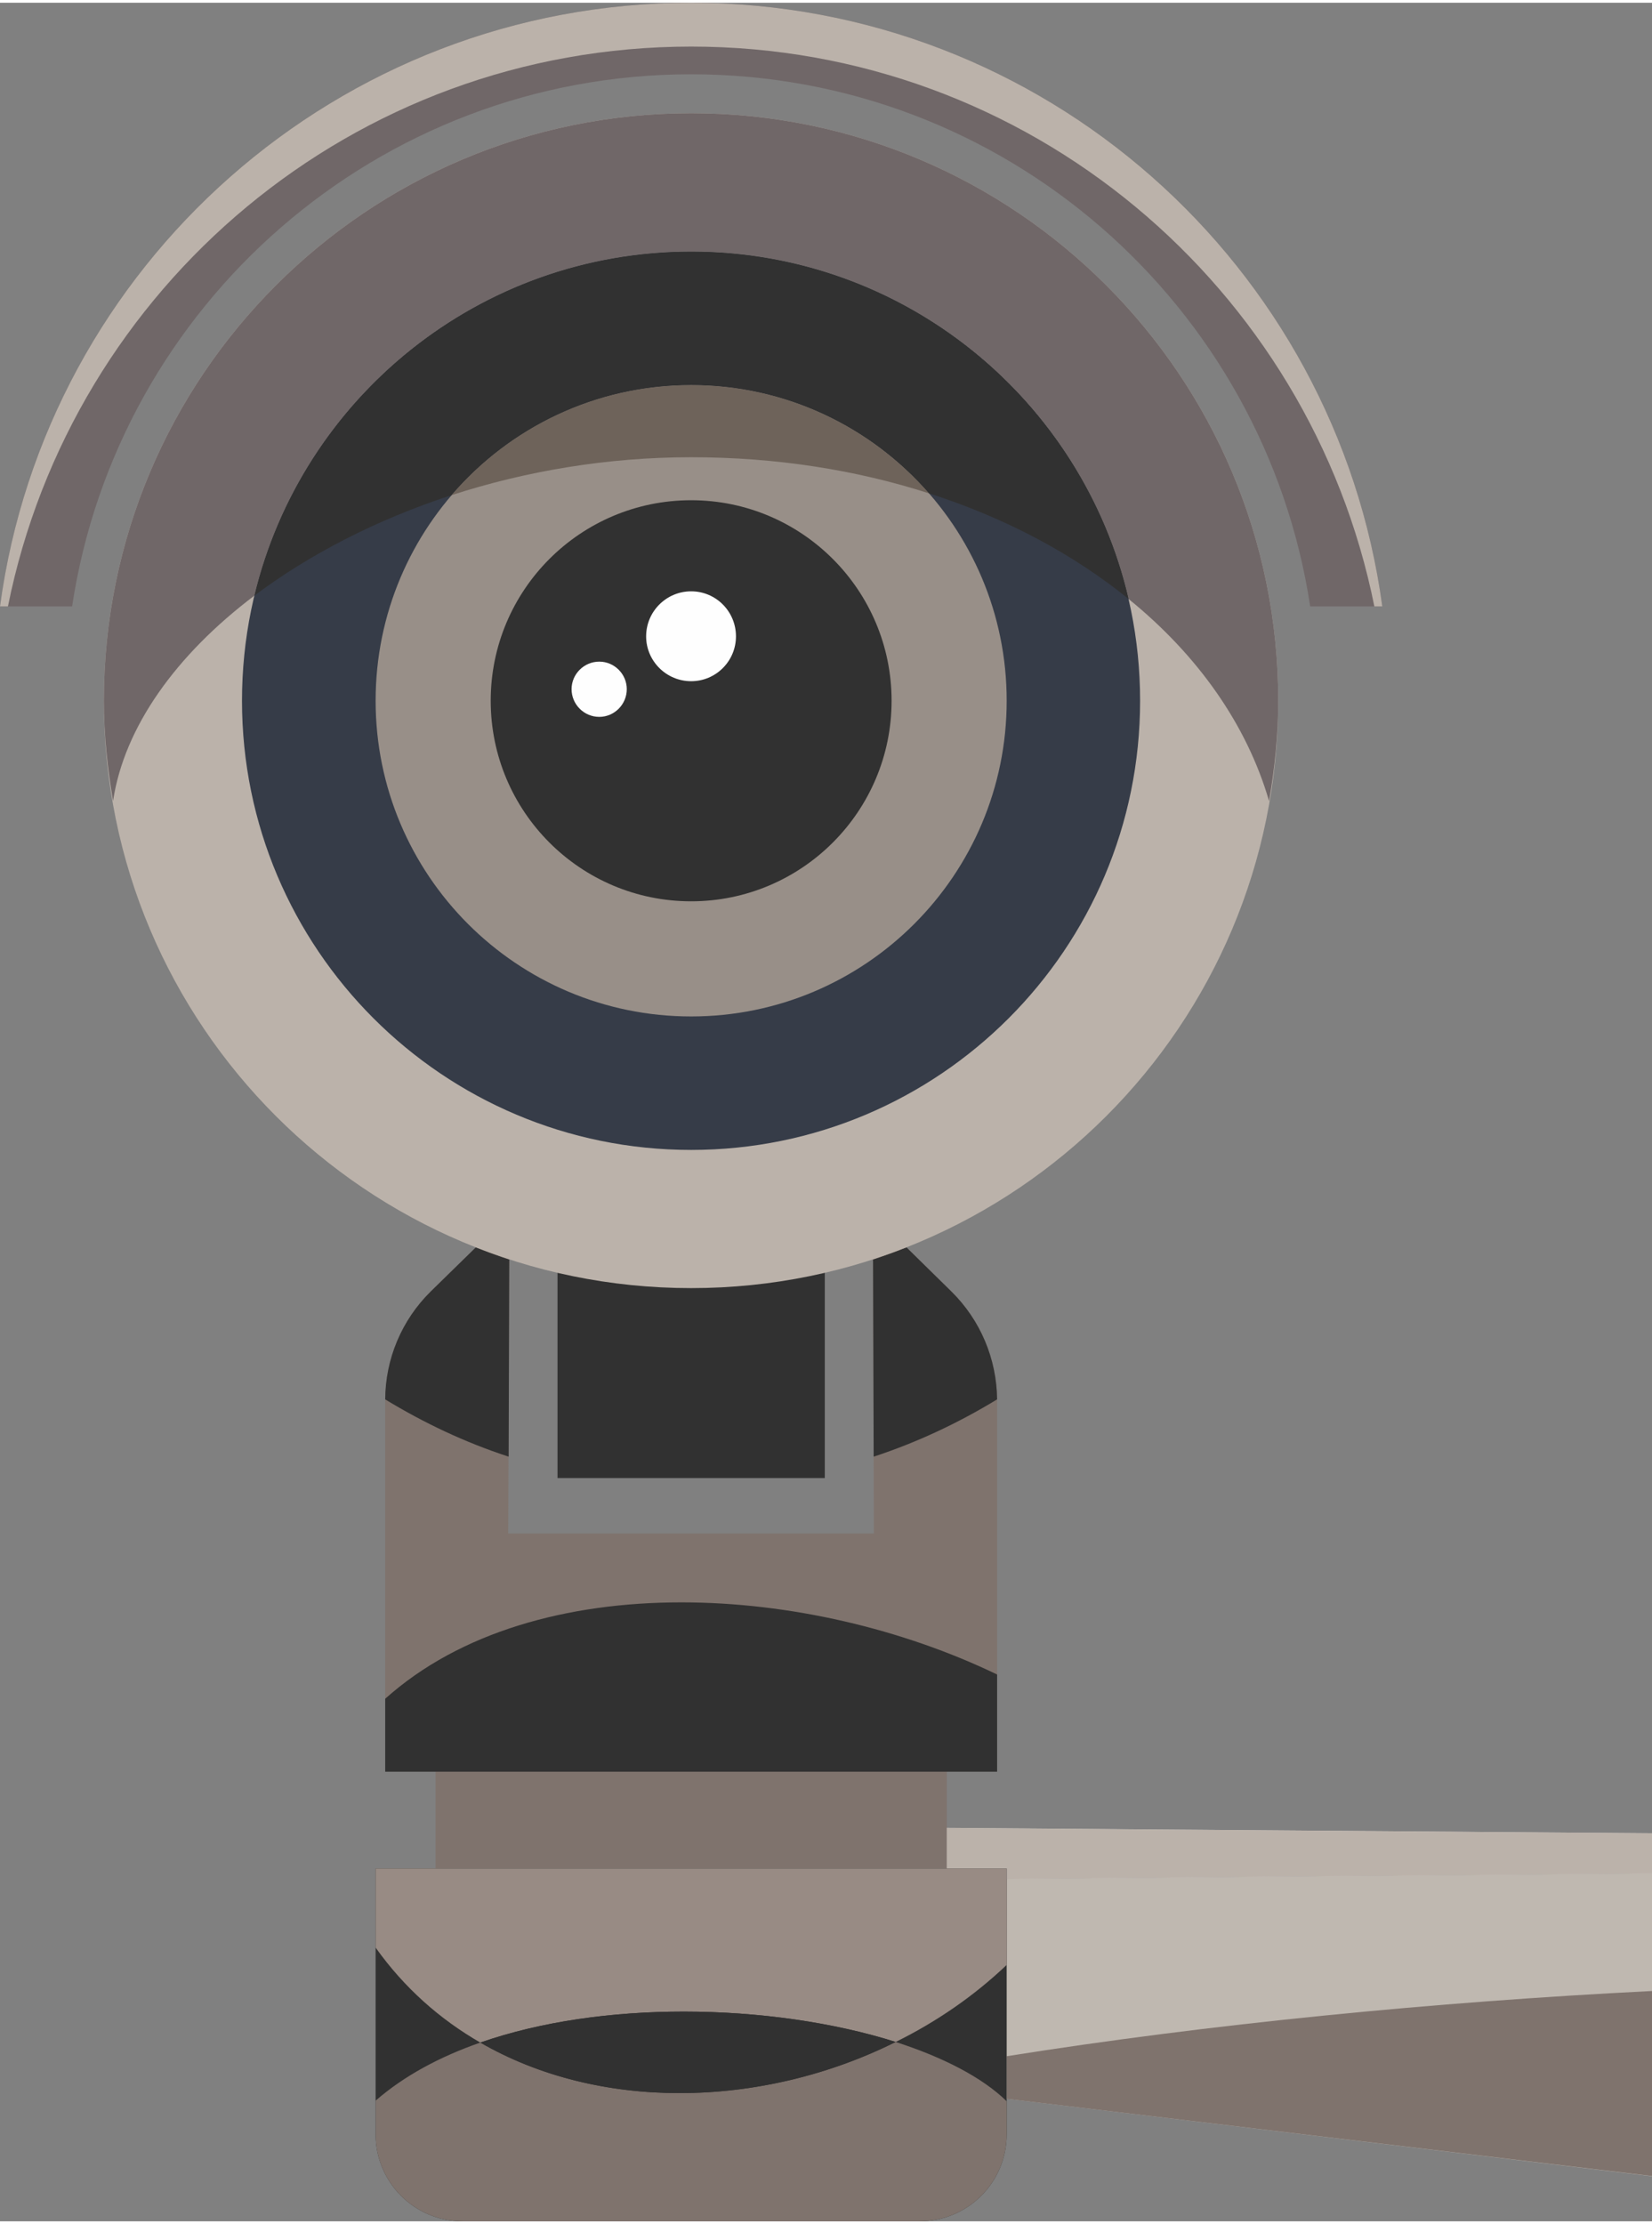 <?xml version="1.0" encoding="UTF-8"?> <svg xmlns="http://www.w3.org/2000/svg" xmlns:xlink="http://www.w3.org/1999/xlink" xmlns:xodm="http://www.corel.com/coreldraw/odm/2003" xml:space="preserve" width="298px" height="401px" version="1.1" style="shape-rendering:geometricPrecision; text-rendering:geometricPrecision; image-rendering:optimizeQuality; fill-rule:evenodd; clip-rule:evenodd" viewBox="0 0 81.1 108.86"><rect x="0" y="0" width="81.1" height="108.86" fill="#808080" stroke="none"/> <defs> <style type="text/css"> .fil9 {fill:#FEFEFE;fill-rule:nonzero} .fil2 {fill:#D4CDC9;fill-rule:nonzero} .fil0 {fill:#BFB8B0;fill-rule:nonzero} .fil3 {fill:#BBB2AA;fill-rule:nonzero} .fil8 {fill:#988F88;fill-rule:nonzero} .fil5 {fill:#988B84;fill-rule:nonzero} .fil1 {fill:#7F736D;fill-rule:nonzero} .fil11 {fill:#6E635A;fill-rule:nonzero} .fil4 {fill:#313131;fill-rule:nonzero} .fil7 {fill:#363C48;fill-rule:nonzero} .fil10 {fill:#706768;fill-rule:nonzero} .fil6 {fill:url(#id0)} </style> <radialGradient id="id0" gradientUnits="userSpaceOnUse" gradientTransform="matrix(151.791 -0 -0 -151.791 -19695 15572)" cx="130.61" cy="101.91" r="2.38" fx="130.61" fy="101.91"> <stop offset="0" style="stop-opacity:1; stop-color:#7DAEBF"></stop> <stop offset="0.388" style="stop-opacity:1; stop-color:#4E9DB9"></stop> <stop offset="1" style="stop-opacity:1; stop-color:#3C73A3"></stop> </radialGradient> </defs> <g id="Слой_x0020_1">  <g id="_2158750155984"> <polygon class="fil0" points="43.77,102.17 81.1,106.65 81.1,91.79 43.77,92.11 "></polygon> <path class="fil1" d="M81.1 106.64l-31.68 -3.79 0 -2.09c9.96,-1.58 20.92,-2.66 31.68,-3.2l0 9.08z"></path> <polygon class="fil2" points="40.49,89.51 43.77,92.11 81.1,91.79 81.1,89.82 "></polygon> <polygon class="fil3" points="49.42,92.06 49.42,91.55 46.48,91.55 46.48,89.56 81.1,89.82 81.1,91.79 "></polygon> <polygon class="fil1" points="21.38,94.26 46.48,94.26 46.48,84.76 21.38,84.76 "></polygon> <path class="fil4" d="M18.44 104.59c0,2.36 1.91,4.27 4.27,4.27l22.43 0c2.37,0 4.28,-1.91 4.28,-4.27l0 -13.04 -30.98 0 0 13.04z"></path> <path class="fil5" d="M23.58 100.09c-1.98,-1.14 -3.73,-2.68 -5.14,-4.66l0 -3.88 30.98 0 0 4.73c-1.61,1.53 -3.46,2.8 -5.45,3.78 -3,-0.95 -6.69,-1.49 -10.4,-1.49 -3.48,0 -6.98,0.47 -9.99,1.52z"></path> <path class="fil1" d="M42.85 59.45l0.05 15.66 -17.95 0 0.06 -15.66 -3.87 3.79c-1.43,1.41 -2.23,3.33 -2.23,5.34l0 18.22 30.04 0 0 -18.22c0,-2.01 -0.81,-3.93 -2.24,-5.34l-3.86 -3.79z"></path> <path class="fil1" d="M45.14 108.86l-22.43 0c-2.36,0 -4.27,-1.91 -4.27,-4.27l0 -1.65c1.4,-1.22 3.16,-2.16 5.14,-2.85 2.91,1.68 6.31,2.48 9.78,2.48 3.61,0 7.3,-0.86 10.61,-2.51 2.32,0.75 4.24,1.73 5.45,2.91l0 1.62c0,2.36 -1.91,4.27 -4.28,4.27z"></path> <path class="fil4" d="M33.36 102.57c-3.47,0 -6.87,-0.8 -9.78,-2.48 3.01,-1.05 6.51,-1.52 9.99,-1.52 3.71,0 7.4,0.54 10.4,1.49 -3.31,1.65 -7,2.51 -10.61,2.51z"></path> <path class="fil6" d="M48.95 86.8l-2.47 0 2.47 0 0 -4.77c0,0 0,0 0,0l0 4.77z"></path> <path class="fil4" d="M48.95 86.8l-30.04 0 0 -3.58c3.67,-3.29 8.96,-4.73 14.54,-4.73 5.3,0 10.85,1.3 15.5,3.54l0 4.77z"></path> <polygon class="fil4" points="27.37,72.39 40.49,72.39 40.49,59.45 27.37,59.45 "></polygon> <path class="fil4" d="M24.97 71.34c-2.15,-0.7 -4.17,-1.66 -6.06,-2.81 0.01,-1.99 0.81,-3.89 2.23,-5.29l2.22 -2.17c0.54,0.22 1.08,0.41 1.64,0.6l-0.03 9.67z"></path> <path class="fil4" d="M42.89 71.34l-0.03 -9.67c0.55,-0.19 1.1,-0.38 1.64,-0.6l2.21 2.17c1.42,1.4 2.22,3.3 2.24,5.29 -1.89,1.15 -3.92,2.11 -6.06,2.81z"></path> <path class="fil3" d="M33.93 5.42c-15.92,0 -28.83,12.91 -28.83,28.83 0,15.92 12.91,28.82 28.83,28.82 15.92,0 28.82,-12.9 28.82,-28.82 0,-15.92 -12.9,-28.83 -28.82,-28.83z"></path> <path class="fil7" d="M33.93 12.21c-12.18,0 -22.05,9.86 -22.05,22.04 0,12.17 9.87,22.04 22.05,22.04 12.17,0 22.04,-9.87 22.04,-22.04 0,-12.18 -9.87,-22.04 -22.04,-22.04z"></path> <path class="fil8" d="M33.93 18.76c-8.56,0 -15.49,6.93 -15.49,15.49 0,8.55 6.93,15.49 15.49,15.49 8.55,0 15.49,-6.94 15.49,-15.49 0,-8.56 -6.94,-15.49 -15.49,-15.49z"></path> <path class="fil4" d="M33.93 24.41c-5.44,0 -9.84,4.41 -9.84,9.84 0,5.43 4.4,9.84 9.84,9.84 5.43,0 9.84,-4.41 9.84,-9.84 0,-5.43 -4.41,-9.84 -9.84,-9.84z"></path> <path class="fil9" d="M33.93 28.88c-1.22,0 -2.21,0.99 -2.21,2.21 0,1.21 0.99,2.2 2.21,2.2 1.22,0 2.2,-0.99 2.2,-2.2 0,-1.22 -0.98,-2.21 -2.2,-2.21z"></path> <path class="fil9" d="M29.42 32.33c-0.75,0 -1.36,0.61 -1.36,1.35 0,0.75 0.61,1.36 1.36,1.36 0.74,0 1.35,-0.61 1.35,-1.36 0,-0.74 -0.61,-1.35 -1.35,-1.35z"></path> <path class="fil10" d="M33.93 0c-17.34,0 -31.67,12.89 -33.93,29.62l3.54 0c2.23,-14.78 14.99,-26.11 30.39,-26.11 15.4,0 28.15,11.33 30.39,26.11l3.54 0c-2.27,-16.73 -16.59,-29.62 -33.93,-29.62z"></path> <path class="fil3" d="M67.86 29.62l-0.39 0c-3.15,-15.67 -16.95,-27.47 -33.54,-27.47 -16.59,0 -30.39,11.8 -33.54,27.47l-0.39 0c2.26,-16.73 16.59,-29.62 33.93,-29.62 17.34,0 31.66,12.89 33.93,29.62z"></path> <path class="fil10" d="M62.3 39.17c-1.09,-3.75 -3.5,-7.16 -6.89,-9.91 -2.27,-9.77 -11.02,-17.05 -21.48,-17.05 -10.4,0 -19.12,7.2 -21.44,16.88 -3.84,2.9 -6.39,6.44 -6.94,10.08 -0.27,-1.6 -0.45,-3.24 -0.45,-4.92 0,-15.92 12.91,-28.83 28.83,-28.83 15.92,0 28.82,12.91 28.82,28.83 0,1.68 -0.17,3.32 -0.45,4.92z"></path> <path class="fil4" d="M55.41 29.26c-2.71,-2.2 -6.03,-3.98 -9.81,-5.19 -2.84,-3.25 -7.01,-5.31 -11.67,-5.31 -4.7,0 -8.92,2.09 -11.76,5.4 -3.68,1.2 -6.99,2.91 -9.68,4.93 2.32,-9.68 11.04,-16.88 21.44,-16.88 10.46,0 19.21,7.28 21.48,17.05z"></path> <path class="fil11" d="M22.17 24.16c2.84,-3.31 7.06,-5.4 11.76,-5.4 4.66,0 8.83,2.06 11.67,5.31 -3.54,-1.14 -7.48,-1.77 -11.67,-1.77 -4.12,0 -8.12,0.68 -11.76,1.86z"></path> </g> </g> </svg> 